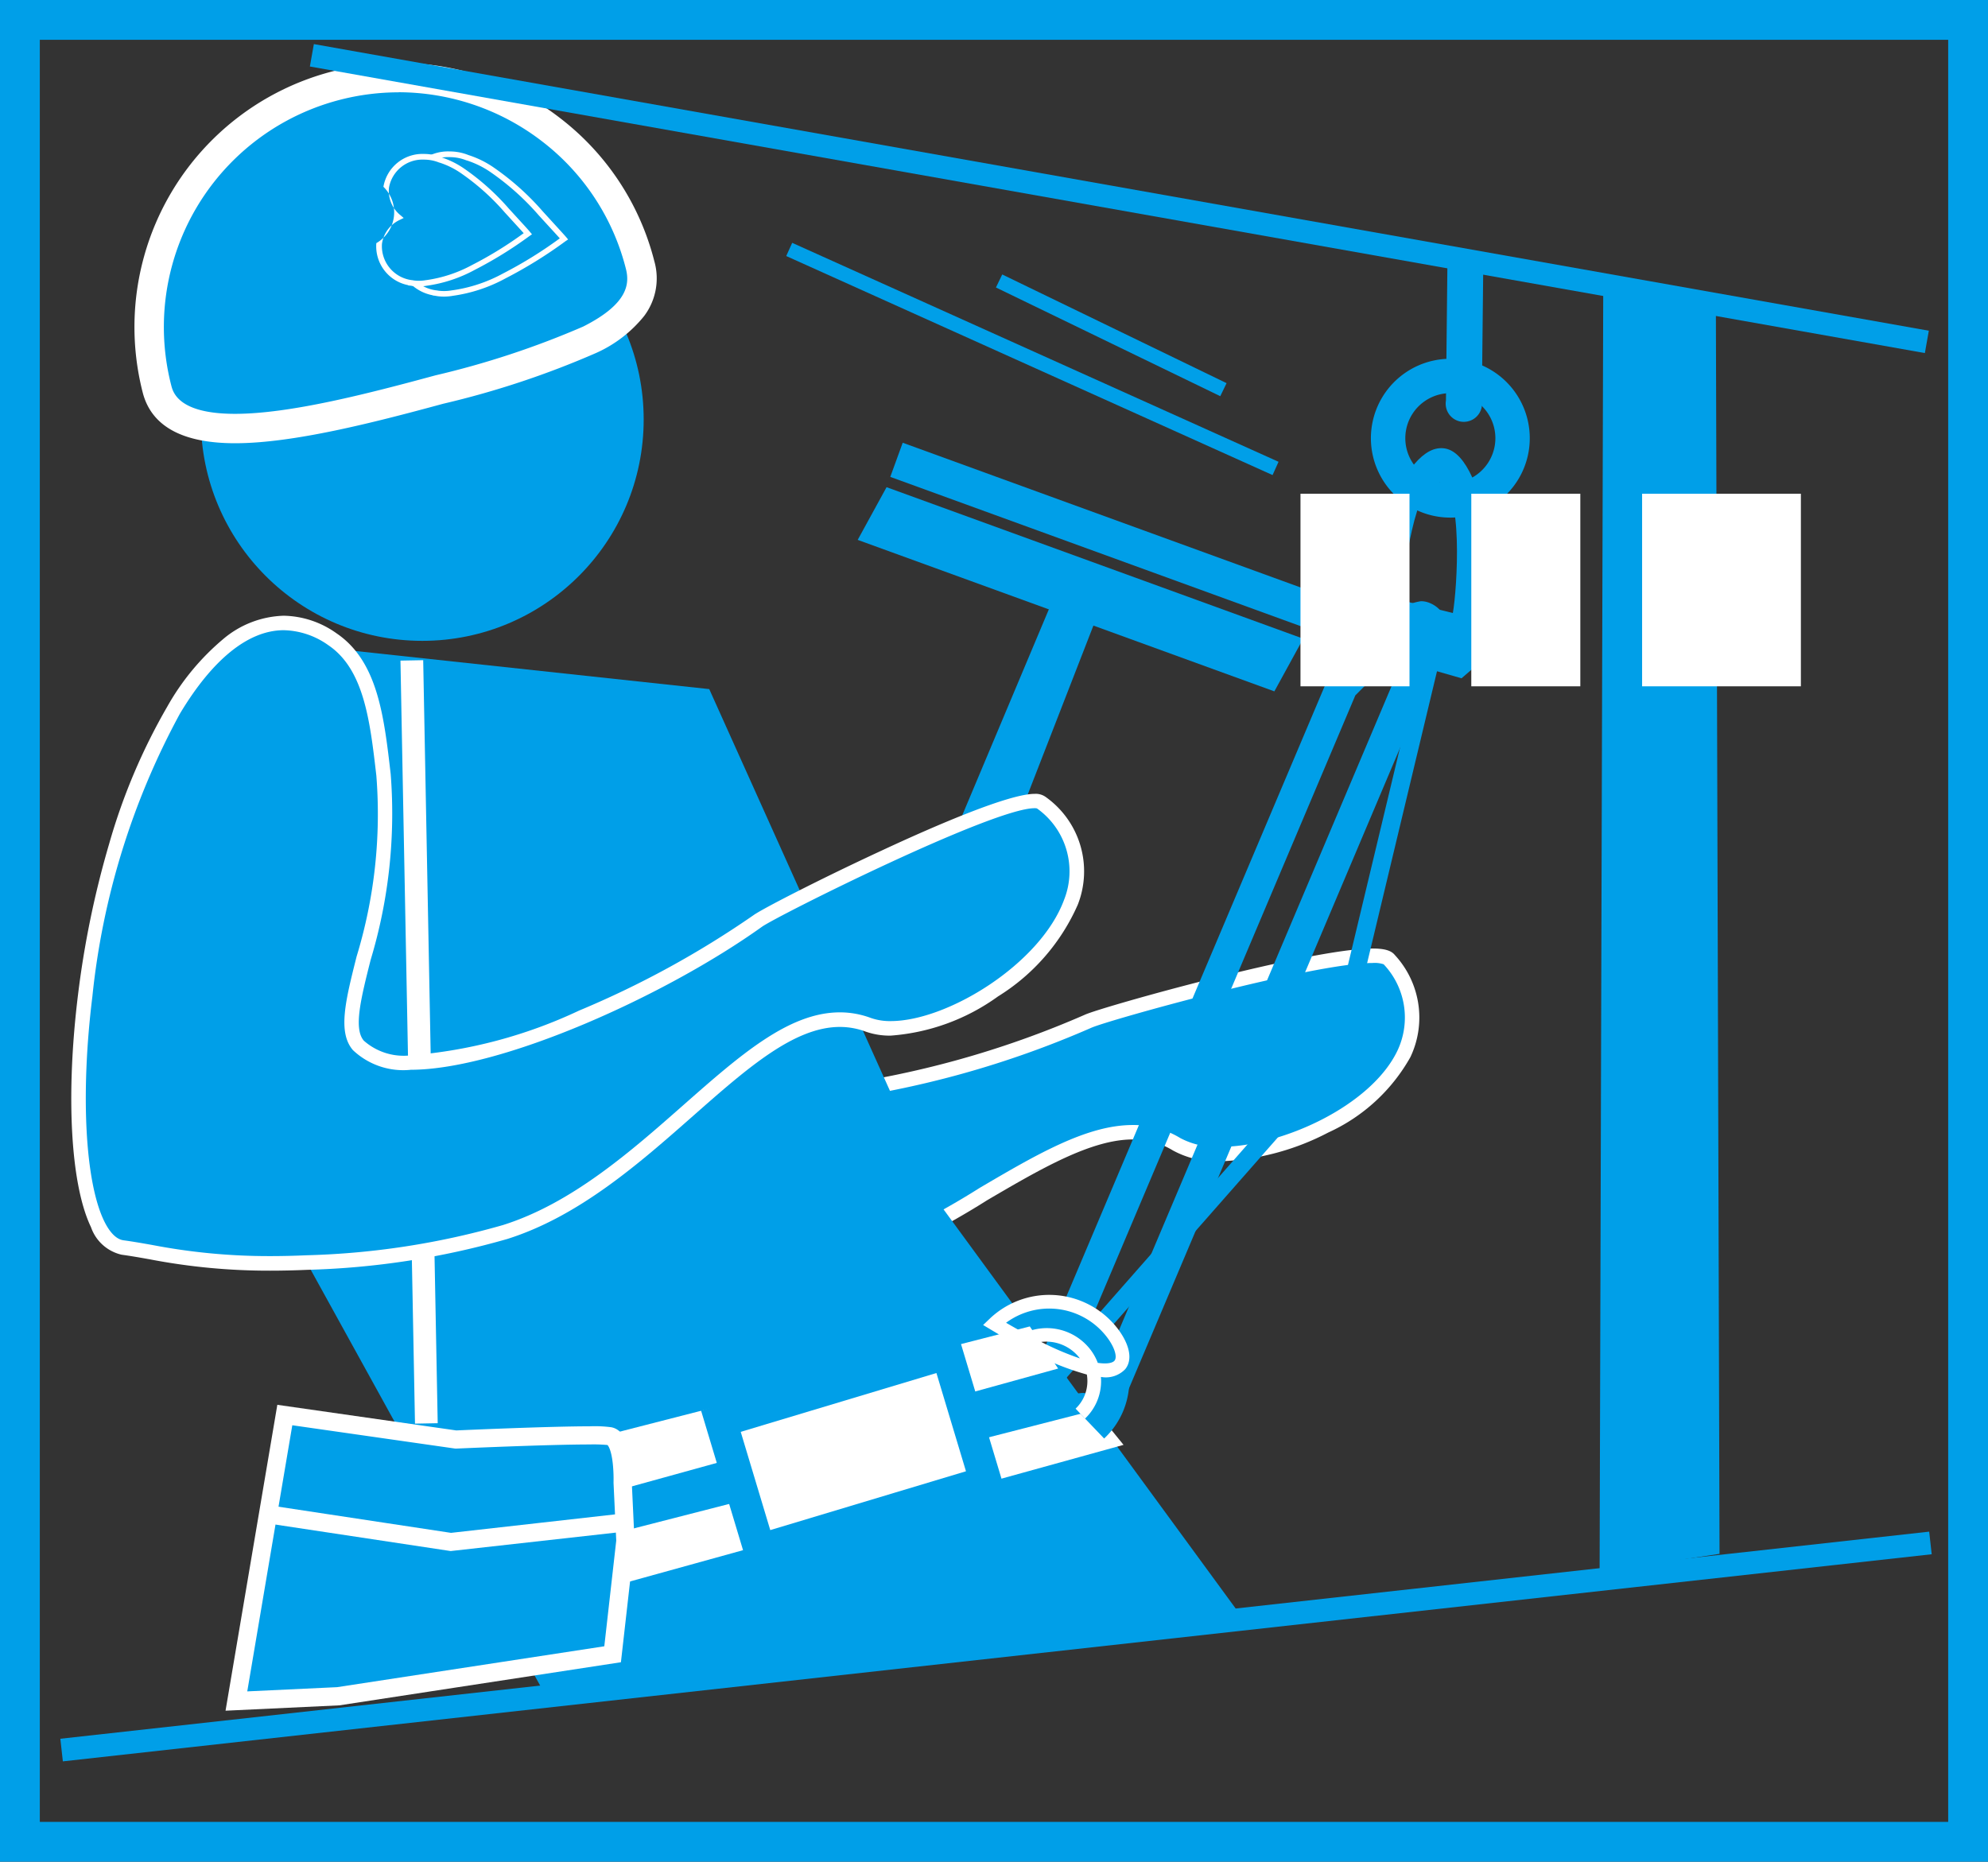 <svg xmlns="http://www.w3.org/2000/svg" width="99.857" height="93.531" viewBox="0 0 99.857 93.531"><rect x="0" y="0" width="99.857" height="93.531" fill="#333333" stroke="none"/><g transform="translate(-537.699 -501.966)"><path d="M571.464,555.569c.868,1.525,3.988,1.8,7.758,1.352a48.465,48.465,0,0,0,13.136-3.648c.917-.419,14.274-4.158,15.116-3.1,4.929,6.169-7.139,11.442-10.67,9.286-4.237-2.586-10.022,3.8-16.891,6.052a15.1,15.1,0,0,1-3.008.676Z" fill="#009fe8"/><path d="M606.645,549.619c.591,0,.934.1,1.113.323a4.627,4.627,0,0,1,.783,5.137,9.008,9.008,0,0,1-4.122,3.784,12.693,12.693,0,0,1-5.44,1.446,4.52,4.52,0,0,1-2.365-.545,3.758,3.758,0,0,0-2.015-.553c-2.1,0-4.638,1.486-7.324,3.059a38.16,38.16,0,0,1-7.25,3.581,15.333,15.333,0,0,1-3.081.692l-.25.028-5.556-10.838.639-.346c.508.893,2.047,1.364,4.451,1.364a25.11,25.11,0,0,0,2.948-.193,47.832,47.832,0,0,0,13.028-3.618C593.065,552.551,603.495,549.62,606.645,549.619Zm.558.793a1.425,1.425,0,0,0-.558-.066c-2.973,0-13.3,2.877-14.136,3.258a48.624,48.624,0,0,1-13.244,3.678,25.83,25.83,0,0,1-3.034.2,9.57,9.57,0,0,1-3.672-.571l4.553,8.882a14.844,14.844,0,0,0,2.687-.63,37.62,37.62,0,0,0,7.109-3.518c2.894-1.7,5.393-3.159,7.691-3.159a4.525,4.525,0,0,1,2.393.66,3.88,3.88,0,0,0,1.986.438c3.111,0,7.581-2.061,8.907-4.818A3.891,3.891,0,0,0,607.2,550.412Z" fill="#fff"/><path d="M549.593,534.03l23.731,2.556,11.734,26.09,15.22,20.8-35.168,3.679-12.295-22.289Z" fill="#009fe8"/><circle cx="11.121" cy="11.121" r="11.121" transform="translate(547.789 511.92)" fill="#009fe8"/><path d="M569.851,515.28c.837,3.262-4.208,4.654-10.088,6.256-6.2,1.688-13.3,3.412-14.179-.028a12.527,12.527,0,0,1,24.267-6.228Z" fill="#009fe8"/><path d="M549.506,524.234c-2.644,0-4.2-.855-4.637-2.542a13.265,13.265,0,0,1,9.552-16.146,13.233,13.233,0,0,1,11.367,2.319,13.132,13.132,0,0,1,4.78,7.232,3.144,3.144,0,0,1-.515,2.747,6.489,6.489,0,0,1-2.393,1.847,44.451,44.451,0,0,1-7.7,2.559C556.43,523.209,552.422,524.234,549.506,524.234Zm8.221-17.63a11.831,11.831,0,0,0-2.939.373,11.787,11.787,0,0,0-8.488,14.348c.091.354.368,1.432,3.206,1.432,2.734,0,6.628-1,10.063-1.933a43.637,43.637,0,0,0,7.424-2.452c2.267-1.145,2.336-2.156,2.143-2.908a11.668,11.668,0,0,0-4.247-6.426A11.852,11.852,0,0,0,557.727,506.6Z" fill="#fff"/><path d="M560.589,509.733a2.063,2.063,0,0,0-2.388,1.66,1.831,1.831,0,0,1-.391,3.115,2.044,2.044,0,0,0,1.764,2.176h0l.021,0c.039.006.077.015.116.02a2.36,2.36,0,0,0,.719-.021,7.573,7.573,0,0,0,2.591-.856,22.144,22.144,0,0,0,3.008-1.864c-.135-.157-.53-.584-1.171-1.287a13.106,13.106,0,0,0-2.406-2.16,4.655,4.655,0,0,0-1.268-.631A2.411,2.411,0,0,0,560.589,509.733Z" fill="#009fe8"/><path d="M560.287,509.574h0a2.517,2.517,0,0,1,.944.183,4.8,4.8,0,0,1,1.3.647,13.182,13.182,0,0,1,2.431,2.182l.557.61c.316.345.525.574.616.68l.1.12-.131.088a22.26,22.26,0,0,1-3.023,1.873,7.747,7.747,0,0,1-2.635.87,2.509,2.509,0,0,1-.756.021l-.074-.012-.046-.008-.14-.02V516.8a2.174,2.174,0,0,1-1.763-2.308,1.955,1.955,0,0,0,.391-3.115A2.174,2.174,0,0,1,560.287,509.574Zm5.531,4.367c-.111-.124-.281-.31-.506-.555l-.558-.61a12.922,12.922,0,0,0-2.381-2.138,4.525,4.525,0,0,0-1.231-.613l-.011,0a2.236,2.236,0,0,0-.845-.165,1.893,1.893,0,0,0-1.946,1.556,1.74,1.74,0,0,0,.638,1.545l.162.139-.191.094a1.733,1.733,0,0,0-1,1.337,1.907,1.907,0,0,0,1.65,2.021l.023,0,.049.009.057.01a2.234,2.234,0,0,0,.676-.02h.011a7.465,7.465,0,0,0,2.542-.841A21.057,21.057,0,0,0,565.818,513.94Z" fill="#fff"/><path d="M559.27,509.862a1.874,1.874,0,0,0-2.17,1.509,1.664,1.664,0,0,1-.356,2.831,1.858,1.858,0,0,0,1.6,1.979h0l.019,0c.035.006.069.014.1.018a2.161,2.161,0,0,0,.654-.018,6.921,6.921,0,0,0,2.355-.779,20.071,20.071,0,0,0,2.735-1.7c-.123-.142-.482-.53-1.065-1.169a11.928,11.928,0,0,0-2.187-1.964,4.23,4.23,0,0,0-1.153-.574A2.172,2.172,0,0,0,559.27,509.862Z" fill="#009fe8"/><path d="M558.994,509.7h0a2.348,2.348,0,0,1,.293.018,2.316,2.316,0,0,1,.57.148,4.368,4.368,0,0,1,1.185.59,12.011,12.011,0,0,1,2.212,1.986l.527.576c.276.3.459.5.54.6l.1.12-.131.089a20.191,20.191,0,0,1-2.75,1.7,7.086,7.086,0,0,1-2.4.793,2.309,2.309,0,0,1-.692.018c-.025,0-.052-.008-.078-.013l-.028-.005-.14-.015v-.013a1.988,1.988,0,0,1-1.6-2.111,1.789,1.789,0,0,0,.356-2.831A1.987,1.987,0,0,1,558.994,509.7Zm5.01,3.979c-.1-.108-.242-.266-.43-.471l-.527-.577a11.754,11.754,0,0,0-2.162-1.942,4.1,4.1,0,0,0-1.116-.556l-.011,0a2.038,2.038,0,0,0-.506-.132,2.068,2.068,0,0,0-.258-.016,1.707,1.707,0,0,0-1.755,1.4,1.565,1.565,0,0,0,.575,1.393l.162.139-.191.094a1.563,1.563,0,0,0-.9,1.205,1.721,1.721,0,0,0,1.49,1.823l.017,0,.038.007c.019,0,.039.008.059.01a2.021,2.021,0,0,0,.614-.017h.01a6.806,6.806,0,0,0,2.306-.764A18.985,18.985,0,0,0,564,513.683Z" fill="#fff"/><path d="M81.021,14.96-.1.563.1-.563l81.12,14.4Z" transform="translate(553.364 504.744)" fill="#009fe8"/><path d="M.063,10.973-.063,9.837,93.809-.568,93.935.568Z" transform="translate(540.793 579.483)" fill="#009fe8"/><path d="M584.094,547.538l3.1-.183,6.112-15.723-2.189-.8Z" fill="#009fe8"/><path d="M601.71,536.7l-20.929-7.611,1.45-2.647,20.929,7.611Z" fill="#009fe8"/><rect width="22.27" height="1.825" transform="matrix(0.94, 0.342, -0.342, 0.94, 583.042, 524.209)" fill="#009fe8"/><path d="M11.11,5.788-.158.327.158-.327,11.427,5.134Z" transform="translate(587.883 516.082)" fill="#009fe8"/><path d="M24.28,11.335-.149.331l.3-.663,24.429,11Z" transform="translate(577.34 514.498)" fill="#009fe8"/><path d="M611.246,520.052a3.99,3.99,0,1,0,3.232,4.625A3.991,3.991,0,0,0,611.246,520.052Zm-1.091,6.156a2.262,2.262,0,1,1,2.622-1.832A2.262,2.262,0,0,1,610.155,526.208Z" fill="#009fe8"/><path d="M607.277,534.943l3.834,1.1,1.646-1.422c.385-2.169-.3-9.739-2.469-10.123s-3.9,5.725-4.289,7.894Zm.734-2.837c.218-1.229.746-6.13,1.975-5.912s.908,5.34.69,6.57" fill="#009fe8"/><path d="M612.206,515.046l-.079,7.36a.917.917,0,0,1-1.059.74h0a.915.915,0,0,1-.739-1.058l.079-7.361" fill="#009fe8"/><path d="M618.047,580.944l6.024-.913-.183-62.338-5.659-1.278Z" fill="#009fe8"/><path d="M.343,13.337l-.687-.6L11.119-.3l.687.6Z" transform="translate(590.521 558.308)" fill="#009fe8"/><path d="M609.081,532.17h0a1.151,1.151,0,0,1,.457.1,1.441,1.441,0,0,1,.764,1.886l-16.361,38.665a1.44,1.44,0,0,1-1.887.765l-.026-.011a14.262,14.262,0,0,0-2.758,2.14l-2.637,2.328,17.793-42.05.11-.11c1.465-1.467,2.394-2.357,3.013-2.888A2.515,2.515,0,0,1,609.081,532.17Zm-16.549,39.871,15.98-37.767c-.831.728-2.118,2.01-2.734,2.626l-15.058,35.587a2.438,2.438,0,0,1,1.34-.54A1.246,1.246,0,0,1,592.533,572.041Z" fill="#009fe8"/><path d="M.445,21.107l-.889-.213,5.027-21,.889.213Z" transform="translate(605.087 532.744)" fill="#009fe8"/><path d="M561.037,580.933l31.674-8.129,1.423,1.751-32.31,8.945Z" fill="#fff"/><path d="M593.16,574.236a3.99,3.99,0,1,0-5.517-5.765m1.134,1.127a2.343,2.343,0,0,1,3.259.192,2.261,2.261,0,0,1-.071,3.2" fill="#009fe8"/><path d="M592.2,573.235l-.474-.5a1.9,1.9,0,0,0,.592-1.344,1.943,1.943,0,0,0-.027-.369,14.324,14.324,0,0,1-3.133-1.3,1.657,1.657,0,0,0-.146.124l-.4-.421q-.547-.3-1.144-.66l-.387-.231.325-.311a4.332,4.332,0,0,1,6.126.135c.705.737,1.192,1.762.69,2.391a1.347,1.347,0,0,1-1.224.393,2.642,2.642,0,0,1,.008.268A2.585,2.585,0,0,1,592.2,573.235Zm.638-2.8c.489.071.755,0,.845-.113.17-.214-.05-.864-.649-1.49a3.648,3.648,0,0,0-4.8-.411q.472.275.91.513a2.762,2.762,0,0,1,3.141.619A2.6,2.6,0,0,1,592.84,570.435ZM590,569.384a14.678,14.678,0,0,0,1.942.828,1.949,1.949,0,0,0-.156-.184A2.12,2.12,0,0,0,590,569.384Z" fill="#fff"/><path d="M557.752,576.734l31.674-8.129,1.423,2.116-31.032,8.58Z" fill="#fff"/><path d="M552.005,573.059l8.59,1.23s6.986-.317,7.724-.169.658,2.344.658,2.344l.137,2.918-.645,5.7-13.79,2.111-5.105.24Z" fill="#009fe8"/><path d="M551.629,572.543l8.989,1.287c.473-.021,4.694-.207,6.7-.207a6.318,6.318,0,0,1,1.091.048c.783.157.923,1.257.969,1.618a8.255,8.255,0,0,1,.056,1.171l.138,2.937,0,.036-.684,6.043-14.159,2.168H554.7l-5.672.267Zm8.944,2.2-.043-.006-8.149-1.167-2.262,13.37,4.514-.212,13.42-2.054.6-5.311-.136-2.9v-.019a7.526,7.526,0,0,0-.037-.938c-.078-.726-.237-.914-.268-.943a7.568,7.568,0,0,0-.9-.028c-2.1,0-6.657.206-6.7.208Z" fill="#fff"/><path d="M560.336,579.89l-9.263-1.4.137-.9,9.143,1.386,8.3-.935.1.909Z" fill="#fff"/><rect width="11.865" height="6.754" transform="translate(573.909 573.366) rotate(-16.734)" fill="#fff"/><path d="M-.8-.8H12.666V7.554H-.8ZM11.065.8H.8V5.954H11.065Z" transform="translate(573.909 573.366) rotate(-16.734)" fill="#009fe8"/><path d="M-1-1H98.857V92.531H-1ZM96.857,1H1V90.531H96.857Z" transform="translate(538.699 502.966)" fill="#009fe8"/><path d="M.159,38.345-.571.011.571-.011,1.3,38.323Z" transform="translate(558.385 535.144)" fill="#fff"/><path d="M546.425,537.628c2.485-4.146,5.286-5.368,7.974-3.546,1.89,1.282,2.222,3.854,2.563,6.81.77,6.685-2.666,11.961-1.265,13.59,2.457,2.858,14.007-1.917,20.068-6.253.82-.587,13.214-6.813,14.243-5.94,6.019,5.112-4.817,12.6-8.7,11.157-5.319-1.974-10.38,7.936-18.244,10.412a40.846,40.846,0,0,1-9.954,1.533,37.288,37.288,0,0,1-9.258-.756C540.383,564.169,540.837,546.953,546.425,537.628Z" fill="#009fe8"/><path d="M551.952,532.9a4.7,4.7,0,0,1,2.651.884c2.066,1.4,2.384,4.155,2.72,7.069a25.5,25.5,0,0,1-1.009,9.346c-.484,1.921-.866,3.439-.341,4.049a3.022,3.022,0,0,0,2.352.739,24.286,24.286,0,0,0,8.455-2.247,47.475,47.475,0,0,0,8.774-4.8c.413-.3,3.3-1.792,6.45-3.251,2.792-1.3,6.388-2.84,7.664-2.84h0a.858.858,0,0,1,.575.17,4.581,4.581,0,0,1,1.592,5.4,10.3,10.3,0,0,1-4.008,4.608,10.512,10.512,0,0,1-5.385,1.968,3.61,3.61,0,0,1-1.256-.2,3.723,3.723,0,0,0-1.3-.236c-2.3,0-4.659,2.077-7.388,4.483-2.677,2.359-5.71,5.034-9.322,6.171a40.215,40.215,0,0,1-10.047,1.549c-.638.028-1.262.042-1.855.042a31.585,31.585,0,0,1-6.077-.575c-.486-.086-.945-.167-1.39-.227a2.131,2.131,0,0,1-1.537-1.383c-1.024-2.127-1.275-6.6-.654-11.664a47.188,47.188,0,0,1,1.567-7.6,30.336,30.336,0,0,1,2.928-6.906,12.29,12.29,0,0,1,2.79-3.369A4.92,4.92,0,0,1,551.952,532.9Zm6.372,22.813a3.675,3.675,0,0,1-2.9-.992c-.77-.9-.369-2.491.187-4.7a24.535,24.535,0,0,0,.992-9.085c-.317-2.744-.616-5.336-2.406-6.551a3.991,3.991,0,0,0-2.243-.758c-1.769,0-3.572,1.449-5.216,4.191a37.835,37.835,0,0,0-4.4,14.222c-.6,4.862-.366,9.282.587,11.26.2.413.53.918.979.978s.926.144,1.42.231a30.951,30.951,0,0,0,5.951.563c.582,0,1.2-.014,1.823-.042a39.47,39.47,0,0,0,9.861-1.517c3.465-1.091,6.437-3.711,9.06-6.023,2.839-2.5,5.291-4.664,7.868-4.664a4.446,4.446,0,0,1,1.552.281,2.892,2.892,0,0,0,1,.158c2.852,0,7.525-2.872,8.711-6.1a3.874,3.874,0,0,0-1.365-4.584.5.5,0,0,0-.121-.011h0c-2.107,0-12.936,5.415-13.691,5.956C571.125,551.995,562.875,555.711,558.324,555.711Z" fill="#fff"/><rect width="5.476" height="9.675" transform="translate(603.022 526.771)" fill="#fff"/><rect width="5.476" height="9.675" transform="translate(611.602 526.771)" fill="#fff"/><rect width="7.975" height="9.675" transform="translate(620.182 526.771)" fill="#fff"/></g></svg>